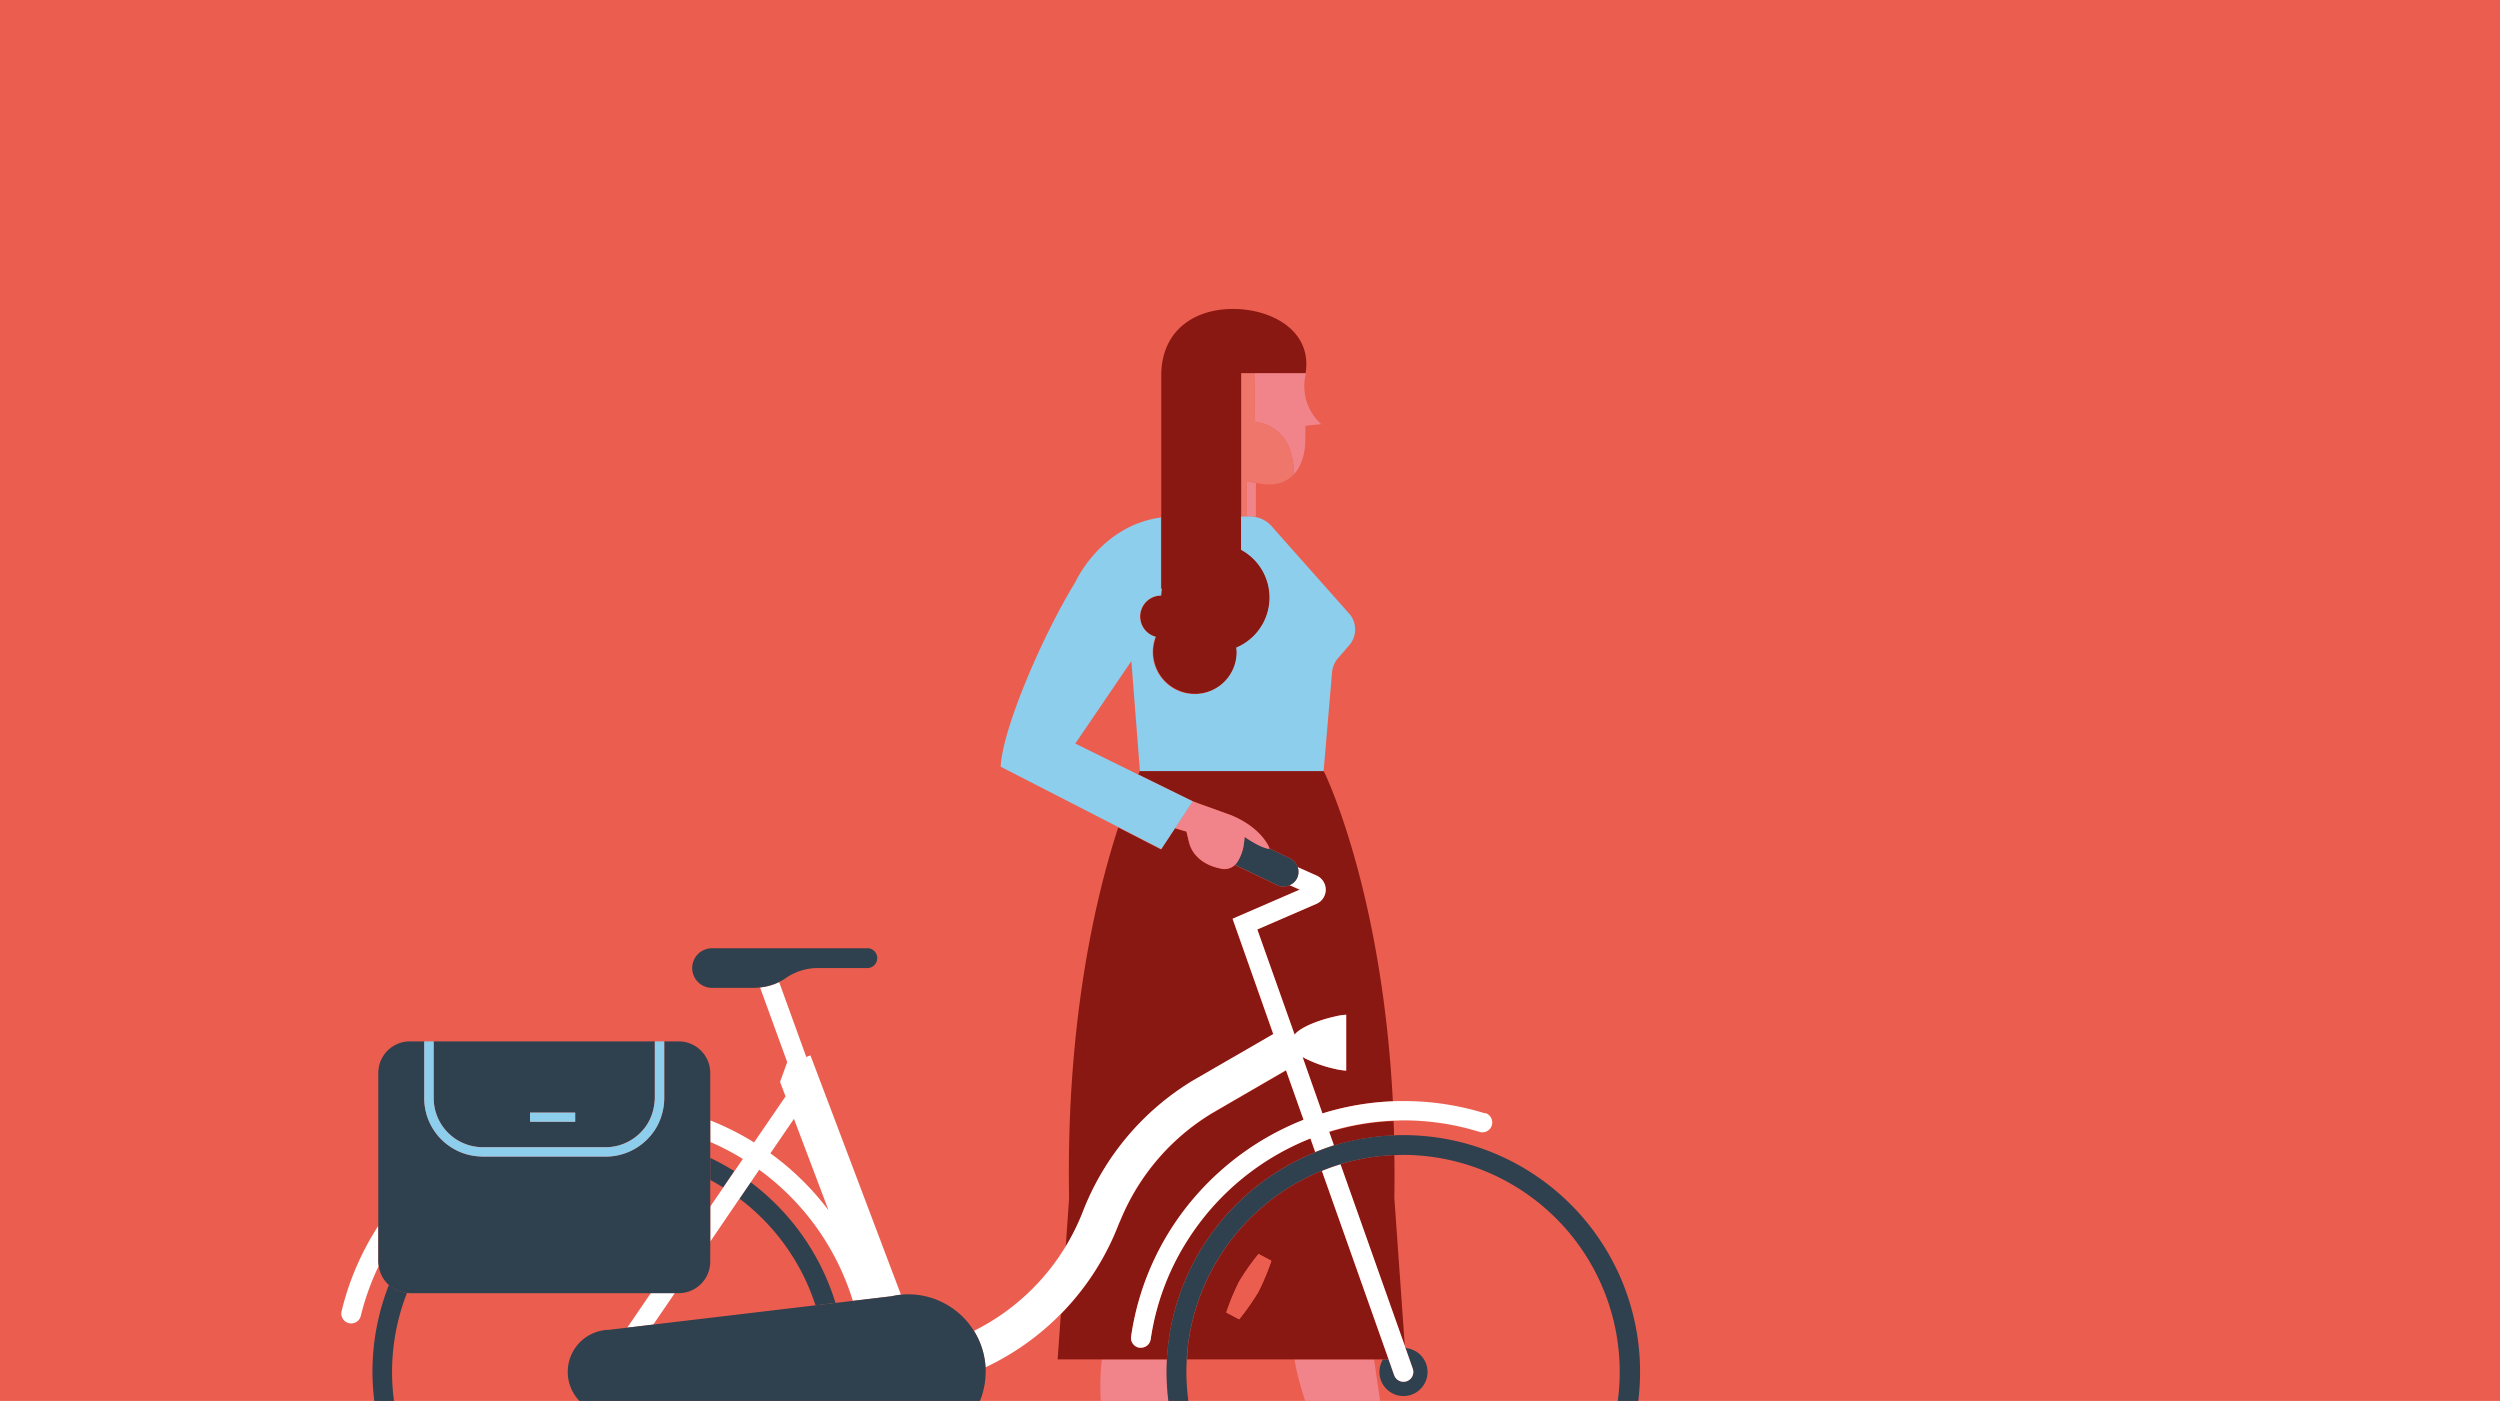 <svg id="a08cb141-0161-49a0-8bcc-eaebc15688df" data-name="Ebene 1" xmlns="http://www.w3.org/2000/svg" xmlns:xlink="http://www.w3.org/1999/xlink" width="737" height="413" viewBox="0 0 737 413">
  <defs>
    <style>
      .f0daa66f-4abc-44ec-ba3f-39e23d470fdd {
        fill: #eb5e4f;
      }

      .ada7ad41-6759-44f6-805d-54b18577e5fb {
        clip-path: url(#ef59d73b-a531-4ad6-8a7a-ac9eb401ee02);
      }

      .be199d4d-2633-491b-9eb3-df9e4bad60b2 {
        fill: none;
      }

      .b00825a3-4259-4559-87e4-a93b326b4538 {
        fill: #f1848b;
      }

      .f1d4db15-23f2-45a3-941b-8760eb0779ec {
        fill: #e30a18;
      }

      .e16d2848-51a1-4036-8044-f09e247548c6 {
        fill: #ee766a;
      }

      .b41f8972-6387-494a-87b4-43ebd91930e9 {
        fill: #891812;
      }

      .ef978db5-9df1-4775-9c1b-2d78c891b941 {
        fill: #2f404e;
      }

      .a2bb408d-16dc-457a-a429-9a9a436b88c7 {
        fill: #fff;
      }

      .e2b23a6e-5c5d-468f-b660-a79c2a6f4b82 {
        fill: #8dceec;
      }
    </style>
    <clipPath id="ef59d73b-a531-4ad6-8a7a-ac9eb401ee02">
      <rect class="f0daa66f-4abc-44ec-ba3f-39e23d470fdd" width="737" height="413"/>
    </clipPath>
  </defs>
  <g>
    <rect class="f0daa66f-4abc-44ec-ba3f-39e23d470fdd" width="737" height="413"/>
    <g class="ada7ad41-6759-44f6-805d-54b18577e5fb">
      <g>
        <path class="be199d4d-2633-491b-9eb3-df9e4bad60b2" d="M218,353.35l-8.61,12.59v5.94a9.31,9.31,0,0,1-9.31,9.32h-1.13l-6.35,9.28,47.82-5.68A64.19,64.19,0,0,0,218,353.35Z"/>
        <path class="b00825a3-4259-4559-87e4-a93b326b4538" d="M367.55,152.26h2.68v-9.88c-.88-.14-1.77-.3-2.68-.49Z"/>
        <path class="be199d4d-2633-491b-9eb3-df9e4bad60b2" d="M216.47,345.25l2.49-3.63a73.69,73.69,0,0,0-9.58-5v4.71A70.52,70.52,0,0,1,216.47,345.25Z"/>
        <path class="be199d4d-2633-491b-9eb3-df9e4bad60b2" d="M333.53,194.89,317,219.2l18.57,9.13.48-1Z"/>
        <path class="b00825a3-4259-4559-87e4-a93b326b4538" d="M370,124.4s11.4.38,11.4,15.33v.14c2.4-2.58,3.42-6.48,3.42-10.35v-4l4.67-.48a15.11,15.11,0,0,1-4.67-14.29c.05-.27.06-.52.1-.78H369.78Z"/>
        <path class="be199d4d-2633-491b-9eb3-df9e4bad60b2" d="M209.38,347.87v7.74l3.8-5.55C211.94,349.29,210.68,348.56,209.38,347.87Z"/>
        <path class="be199d4d-2633-491b-9eb3-df9e4bad60b2" d="M244.25,356.79l-10.19-26.94L227.11,340A81.39,81.39,0,0,1,244.25,356.79Z"/>
        <path class="b00825a3-4259-4559-87e4-a93b326b4538" d="M413.41,457.59s-5.65-38.17-8.34-56.84H381.65c1.84,13.87,17.72,48.88,19,56a13.28,13.28,0,0,1-.57,6.27l5.4,4.83a63.17,63.17,0,0,0,24.88-1.66c-.49-.1-1-.22-1.48-.29C415.76,464.07,413.41,457.59,413.41,457.59Z"/>
        <path class="b00825a3-4259-4559-87e4-a93b326b4538" d="M344,400.75H324.83a67.75,67.75,0,0,0,.2,17.19c3.17,20.5,8.58,33.35,6,38.64s-3.61,14.76-3.61,14.76h0c.46-2.76,2.53-6.46,10.39-6.15,3.84.15,6.41,1.07,8.13,2.28-.6-1.06-3.92-7.08-4.23-10.89-.92-11.31,1.64-24.58,4.17-35.91a69.62,69.62,0,0,1-1.93-16.24C343.92,403.19,344,402,344,400.75Z"/>
        <path class="f1d4db15-23f2-45a3-941b-8760eb0779ec" d="M349.92,400.75h-.06c0,.3,0,.6,0,.9,0,0,0-.06,0-.08C349.86,401.31,349.89,401,349.92,400.75Z"/>
        <path class="e16d2848-51a1-4036-8044-f09e247548c6" d="M370,124.4,369.78,110h-3.89v42.25h1.66V141.89c.91.19,1.8.35,2.68.49.63.1,1.27.21,1.88.29,4.26.59,7.27-.63,9.29-2.8v-.14C381.4,124.78,370,124.4,370,124.4Z"/>
        <path class="b41f8972-6387-494a-87b4-43ebd91930e9" d="M342.3,110v.78c0-.27,0-.52,0-.78Z"/>
        <path class="b41f8972-6387-494a-87b4-43ebd91930e9" d="M393.2,337.72a69,69,0,0,1,17.76-3c0-1.41-.07-2.83-.13-4.22a74.36,74.36,0,0,0-19,3.25Z"/>
        <path class="b41f8972-6387-494a-87b4-43ebd91930e9" d="M336.05,227.31h0l-.48,1,16,7.86c1.56.59,3.16,1.18,4.84,1.77l6.75,2.47c9.23,3.93,11.15,9.74,11.15,9.74h0l6,2.89a4.38,4.38,0,0,1,2.26,2.6l5.55,2.48a4.56,4.56,0,0,1-.05,8.35L370.65,274l11,31c2-2.47,8-4.47,11.94-5.35a18.28,18.28,0,0,1,3.27-.51v16.48a18,18,0,0,1-3.27-.5,36.52,36.52,0,0,1-9.59-3.49l5.88,16.61a80.4,80.4,0,0,1,20.74-3.58c-3.27-63-20.38-97.35-20.38-97.35H336.05Z"/>
        <path class="b41f8972-6387-494a-87b4-43ebd91930e9" d="M414.15,396.9l-3.1-43.77c.08-4.31.07-8.5,0-12.61a63.62,63.62,0,0,0-15.93,2.7Z"/>
        <path class="b41f8972-6387-494a-87b4-43ebd91930e9" d="M350.24,396.6c-.16,1.37-.3,2.75-.38,4.15h.06C350.06,399.45,350.17,398.07,350.24,396.6Z"/>
        <path class="b41f8972-6387-494a-87b4-43ebd91930e9" d="M383.13,262.29l-3-1.33a4.13,4.13,0,0,1-3.63,0L364,255a4.41,4.41,0,0,1-4.08,1.11c-4.43-.86-8.33-3.41-9.41-7.8l-.76-3.13s-1.34-.4-3.38-1l-4.11,6.24-12.61-6.48c-6.47,19.82-15.43,57-14.48,109.28l-1,14.37a66.52,66.52,0,0,0,5.13-10.44,78.17,78.17,0,0,1,32.49-38.54l15.58-9,8-4.63-12-34Z"/>
        <path class="b41f8972-6387-494a-87b4-43ebd91930e9" d="M386.29,335.66a76.16,76.16,0,0,0-36.1,29.79,74.25,74.25,0,0,0-11,29.41,2.91,2.91,0,0,1-2.88,2.49l-.42,0a2.92,2.92,0,0,1-2.47-3.3,80.45,80.45,0,0,1,20.39-42.87,82.2,82.2,0,0,1,30.5-21l-5.18-14.61-17.07,9.9-4.63,2.69a66.29,66.29,0,0,0-27,31.34c-.22.53-.48,1.05-.69,1.59a77.25,77.25,0,0,1-17,26.3l-.95,13.37H344a69.46,69.46,0,0,1,6.16-25.15,70.19,70.19,0,0,1,37.53-35.92Z"/>
        <polygon class="b41f8972-6387-494a-87b4-43ebd91930e9" points="366.05 227.31 360.21 227.31 336.05 227.31 336.05 227.31 336.05 227.31 390.2 227.31 390.2 227.31 390.2 227.31 366.05 227.31"/>
        <path class="b41f8972-6387-494a-87b4-43ebd91930e9" d="M365.89,152.26V110h19c2-12.39-9.86-18.92-21.36-18.92S342.71,97.37,342.34,110c0,.26,0,.51,0,.78v62.8h.23a15.83,15.83,0,0,0-.2,2h0a6.19,6.19,0,0,0-1.6,12.17,12.35,12.35,0,1,0,23.88,4.43,10.22,10.22,0,0,0-.13-1.24,16,16,0,0,0,1.44-28.83v-9.82Z"/>
        <path class="ef978db5-9df1-4775-9c1b-2d78c891b941" d="M221.29,348.53l-3.3,4.82a64.19,64.19,0,0,1,22.42,31.45l5.89-.7A70.09,70.09,0,0,0,221.29,348.53Z"/>
        <path class="ef978db5-9df1-4775-9c1b-2d78c891b941" d="M216.47,345.25a70.52,70.52,0,0,0-7.09-3.9v6.52c1.3.69,2.56,1.42,3.8,2.19Z"/>
        <path class="ef978db5-9df1-4775-9c1b-2d78c891b941" d="M179.53,468.41A63.94,63.94,0,0,1,120,381.11a9.21,9.21,0,0,1-5.34-2.33,69.79,69.79,0,1,0,131.67,46l-5.89-.7A64.08,64.08,0,0,1,179.53,468.41Z"/>
        <path class="f0daa66f-4abc-44ec-ba3f-39e23d470fdd" d="M127.29,386.88l1.89,1,1.88,1a73.62,73.62,0,0,0,5.5-7.76h-7.09C128.25,384.06,127.29,386.88,127.29,386.88Z"/>
        <path class="ef978db5-9df1-4775-9c1b-2d78c891b941" d="M414.7,407.18a3,3,0,0,1-1,.16A2.92,2.92,0,0,1,411,405.4l-1.65-4.65h-1.64a7.09,7.09,0,1,0,6.64-3.35l2.14,6.06A2.92,2.92,0,0,1,414.7,407.18Z"/>
        <path class="b41f8972-6387-494a-87b4-43ebd91930e9" d="M408.83,399.32l-19.17-54.15a64.14,64.14,0,0,0-39.42,51.43c-.07,1.47-.18,2.85-.32,4.15h59.41ZM371,380.86a69.9,69.9,0,0,1-5.69,8.1l-1.88-1-1.89-1a70.35,70.35,0,0,1,3.81-9.14,70.79,70.79,0,0,1,5.7-8.1l1.88,1,1.89,1A71,71,0,0,1,371,380.86Z"/>
        <path class="a2bb408d-16dc-457a-a429-9a9a436b88c7" d="M111.52,361.39a81,81,0,0,0-10.82,25.17,2.91,2.91,0,0,0,5.66,1.36,75.85,75.85,0,0,1,5.29-14.73,9.38,9.38,0,0,1-.13-1.31Z"/>
        <path class="e2b23a6e-5c5d-468f-b660-a79c2a6f4b82" d="M414.33,397.4l-.18-.5,0,.48Z"/>
        <polygon class="a2bb408d-16dc-457a-a429-9a9a436b88c7" points="184.91 391.39 192.59 390.48 198.94 381.19 191.88 381.19 184.91 391.39"/>
        <path class="a2bb408d-16dc-457a-a429-9a9a436b88c7" d="M416.47,403.46l-2.14-6.06-.14,0,0-.48-19-53.68c-1.86.56-3.69,1.22-5.48,1.95l19.17,54.15.5,1.43L411,405.4a2.92,2.92,0,0,0,2.75,1.94,3,3,0,0,0,1-.16A2.92,2.92,0,0,0,416.47,403.46Z"/>
        <path class="a2bb408d-16dc-457a-a429-9a9a436b88c7" d="M238.92,311.12l-1.23.47-8-22.07a16.46,16.46,0,0,1-5.62,1.59l8,22-2.11,5.83,1.62,4.28-9.28,13.56a82.23,82.23,0,0,0-12.89-6.48v6.36a73.69,73.69,0,0,1,9.58,5l-2.49,3.63-3.29,4.81-3.8,5.55v10.33L218,353.35l3.3-4.82,2.52-3.68a74.92,74.92,0,0,1,27.6,38.64l2.8-.33,3.12-.37,5.53-.66a23.53,23.53,0,0,1,2.73-.45ZM227.11,340l6.95-10.16,10.19,26.94A81.39,81.39,0,0,0,227.11,340Z"/>
        <path class="a2bb408d-16dc-457a-a429-9a9a436b88c7" d="M437.87,328.24a81,81,0,0,0-24.14-3.65c-1.06,0-2.1,0-3.15.07a80.4,80.4,0,0,0-20.74,3.58L384,311.63a36.52,36.52,0,0,0,9.59,3.49,18,18,0,0,0,3.27.5V299.14a18.28,18.28,0,0,0-3.27.51c-4,.88-9.93,2.88-11.94,5.35l-11-31,17.42-7.54a4.56,4.56,0,0,0,.05-8.35l-5.55-2.48a4.33,4.33,0,0,1-.21,3.23,4.26,4.26,0,0,1-2.2,2.07l3,1.33-19.79,8.56,12,34-8,4.63-15.58,9a78.17,78.17,0,0,0-32.49,38.54,66.13,66.13,0,0,1-32.16,35.34,22.71,22.71,0,0,1,3.39,10.75,77.3,77.3,0,0,0,39.19-42.07c.21-.54.47-1.06.69-1.59a66.29,66.29,0,0,1,27-31.34l4.63-2.69,17.07-9.9,5.18,14.61a82.2,82.2,0,0,0-30.5,21A80.45,80.45,0,0,0,333.46,394a2.92,2.92,0,0,0,2.47,3.3l.42,0a2.91,2.91,0,0,0,2.88-2.49,74.25,74.25,0,0,1,11-29.41,76.16,76.16,0,0,1,36.1-29.79l1.42,4c1.8-.72,3.62-1.39,5.49-2l-1.41-4a74.36,74.36,0,0,1,19-3.25c1,0,1.93-.07,2.9-.07a75.33,75.33,0,0,1,22.41,3.39,2.91,2.91,0,0,0,1.73-5.56Z"/>
        <path class="ef978db5-9df1-4775-9c1b-2d78c891b941" d="M413.73,334.63c-.93,0-1.85,0-2.77.07a69,69,0,0,0-17.76,3c-1.87.57-3.69,1.24-5.49,2a70.19,70.19,0,0,0-37.53,35.92A69.46,69.46,0,0,0,344,400.75c-.06,1.22-.1,2.44-.1,3.68a69.88,69.88,0,0,0,52.91,67.72l.46.11a69.52,69.52,0,0,0,41.38-2.66c1-.37,2-.77,2.93-1.2a69.79,69.79,0,0,0-27.87-133.77ZM430.35,466.2a63.17,63.17,0,0,1-24.88,1.66,64.9,64.9,0,0,1-6.73-1.24l-1.11-.27a64.08,64.08,0,0,1-47.88-61.92c0-.93,0-1.86.07-2.78,0-.3,0-.6,0-.9.08-1.4.22-2.78.38-4.15a64.14,64.14,0,0,1,39.42-51.43c1.79-.73,3.62-1.39,5.48-1.95a63.62,63.62,0,0,1,15.93-2.7c.88,0,1.77-.06,2.66-.06A64,64,0,0,1,430.35,466.2Z"/>
        <path class="f0daa66f-4abc-44ec-ba3f-39e23d470fdd" d="M371,369.64a70.79,70.79,0,0,0-5.7,8.1,70.35,70.35,0,0,0-3.81,9.14l1.89,1,1.88,1a69.9,69.9,0,0,0,5.69-8.1,71,71,0,0,0,3.82-9.14l-1.89-1Z"/>
        <path class="ef978db5-9df1-4775-9c1b-2d78c891b941" d="M382.57,255.66a4.38,4.38,0,0,0-2.26-2.6l-6-2.89s-1.8.28-7.38-3.52a17.55,17.55,0,0,1-.19,1.94,13,13,0,0,1-1.94,5.51,6,6,0,0,1-.73.85l12.49,6a4.13,4.13,0,0,0,3.63,0,4.26,4.26,0,0,0,2.2-2.07A4.33,4.33,0,0,0,382.57,255.66Z"/>
        <path class="ef978db5-9df1-4775-9c1b-2d78c891b941" d="M290.55,403.15a22.89,22.89,0,0,0-22.81-21.59c-.7,0-1.42.05-2.15.12a23.53,23.53,0,0,0-2.73.45l-5.53.66-3.12.37-2.8.33-5.11.61-5.89.7-47.82,5.68-7.68.91-5.39.64a12.4,12.4,0,0,0-.18,24.79h0l46.74,5.54,5.32.63,9,1.07,5.89.7,16.41,1.95a22.63,22.63,0,0,0,5,.59,22.9,22.9,0,0,0,22.87-22.87C290.61,404,290.57,403.57,290.55,403.15Z"/>
        <path class="ef978db5-9df1-4775-9c1b-2d78c891b941" d="M127.85,307v16.75a14.49,14.49,0,0,0,14.43,14.43h36.33a14.31,14.31,0,0,0,8.79-3.06,14.51,14.51,0,0,0,3.43-3.77,14.36,14.36,0,0,0,2-5.62,14.6,14.6,0,0,0,.2-2V307Zm28.4,21h13.32v2.72H156.25V328Z"/>
        <path class="ef978db5-9df1-4775-9c1b-2d78c891b941" d="M200.07,307h-4.23v16.75a17.29,17.29,0,0,1-13.52,16.81,17.36,17.36,0,0,1-3.71.41H142.28c-.36,0-.72,0-1.08-.06a16.9,16.9,0,0,1-7.42-2.21,17.2,17.2,0,0,1-8.72-14.95V307h-4.23a9.31,9.31,0,0,0-9.31,9.31v55.6a9.38,9.38,0,0,0,.13,1.31,9.25,9.25,0,0,0,8.32,7.92,8.36,8.36,0,0,0,.86.09h79.24a9.31,9.31,0,0,0,9.31-9.32v-55.6A9.31,9.31,0,0,0,200.07,307Z"/>
        <g>
          <path class="e2b23a6e-5c5d-468f-b660-a79c2a6f4b82" d="M193.05,307h0v16.75a14.6,14.6,0,0,1-.2,2,14.36,14.36,0,0,1-2,5.62,14.51,14.51,0,0,1-3.43,3.77,14.31,14.31,0,0,1-8.79,3.06H142.28a14.49,14.49,0,0,1-14.43-14.43V307h-2.79v16.75a17.2,17.2,0,0,0,8.72,14.95,16.9,16.9,0,0,0,7.42,2.21c.36,0,.72.06,1.08.06h36.33a17.36,17.36,0,0,0,3.71-.41,17.4,17.4,0,0,0,11.49-8.72,17.86,17.86,0,0,0,2-8.09V307h-2.79Z"/>
          <polygon class="e2b23a6e-5c5d-468f-b660-a79c2a6f4b82" points="169.57 327.99 156.39 327.99 156.25 327.99 156.25 328.03 156.25 330.7 169.57 330.7 169.57 327.99"/>
        </g>
        <path class="ef978db5-9df1-4775-9c1b-2d78c891b941" d="M255.89,279.55h-46a5.83,5.83,0,0,0-5.83,5.84v0a5.83,5.83,0,0,0,5.83,5.83h12.45a16,16,0,0,0,1.7-.13,16.46,16.46,0,0,0,5.62-1.59,16.15,16.15,0,0,0,2.05-1.2,16.54,16.54,0,0,1,9.37-2.92h14.77a2.93,2.93,0,0,0,0-5.85Z"/>
        <path class="b00825a3-4259-4559-87e4-a93b326b4538" d="M363.13,240.43,356.38,238c-1.68-.59-3.28-1.18-4.84-1.77l.06,0-5.19,7.87c2,.64,3.38,1,3.38,1l.76,3.13c1.08,4.39,5,6.94,9.41,7.8A4.41,4.41,0,0,0,364,255a6,6,0,0,0,.73-.85,13,13,0,0,0,1.94-5.51,17.55,17.55,0,0,0,.19-1.94c5.58,3.8,7.38,3.52,7.38,3.52h0S372.36,244.36,363.13,240.43Z"/>
        <path class="e2b23a6e-5c5d-468f-b660-a79c2a6f4b82" d="M398,181.19l-22.87-25.77a8.56,8.56,0,0,0-6.72-3.16h-2.55v9.82a16,16,0,0,1-1.44,28.83,10.22,10.22,0,0,1,.13,1.24,12.37,12.37,0,1,1-23.88-4.43,6.19,6.19,0,0,1,1.6-12.17h0a15.83,15.83,0,0,1,.2-2h-.23v-21C324.39,155,317,171.64,317,171.64c-9.85,16-21.53,43.48-22,54.39l34.72,17.82,12.61,6.48,4.11-6.24,5.19-7.87-.06,0-16-7.86L317,219.2l16.53-24.31,2.52,32.42H390.2l2.49-29.15a7.26,7.26,0,0,1,1.76-4.12l3.28-3.8A7.11,7.11,0,0,0,398,181.19Z"/>
      </g>
    </g>
  </g>
</svg>
